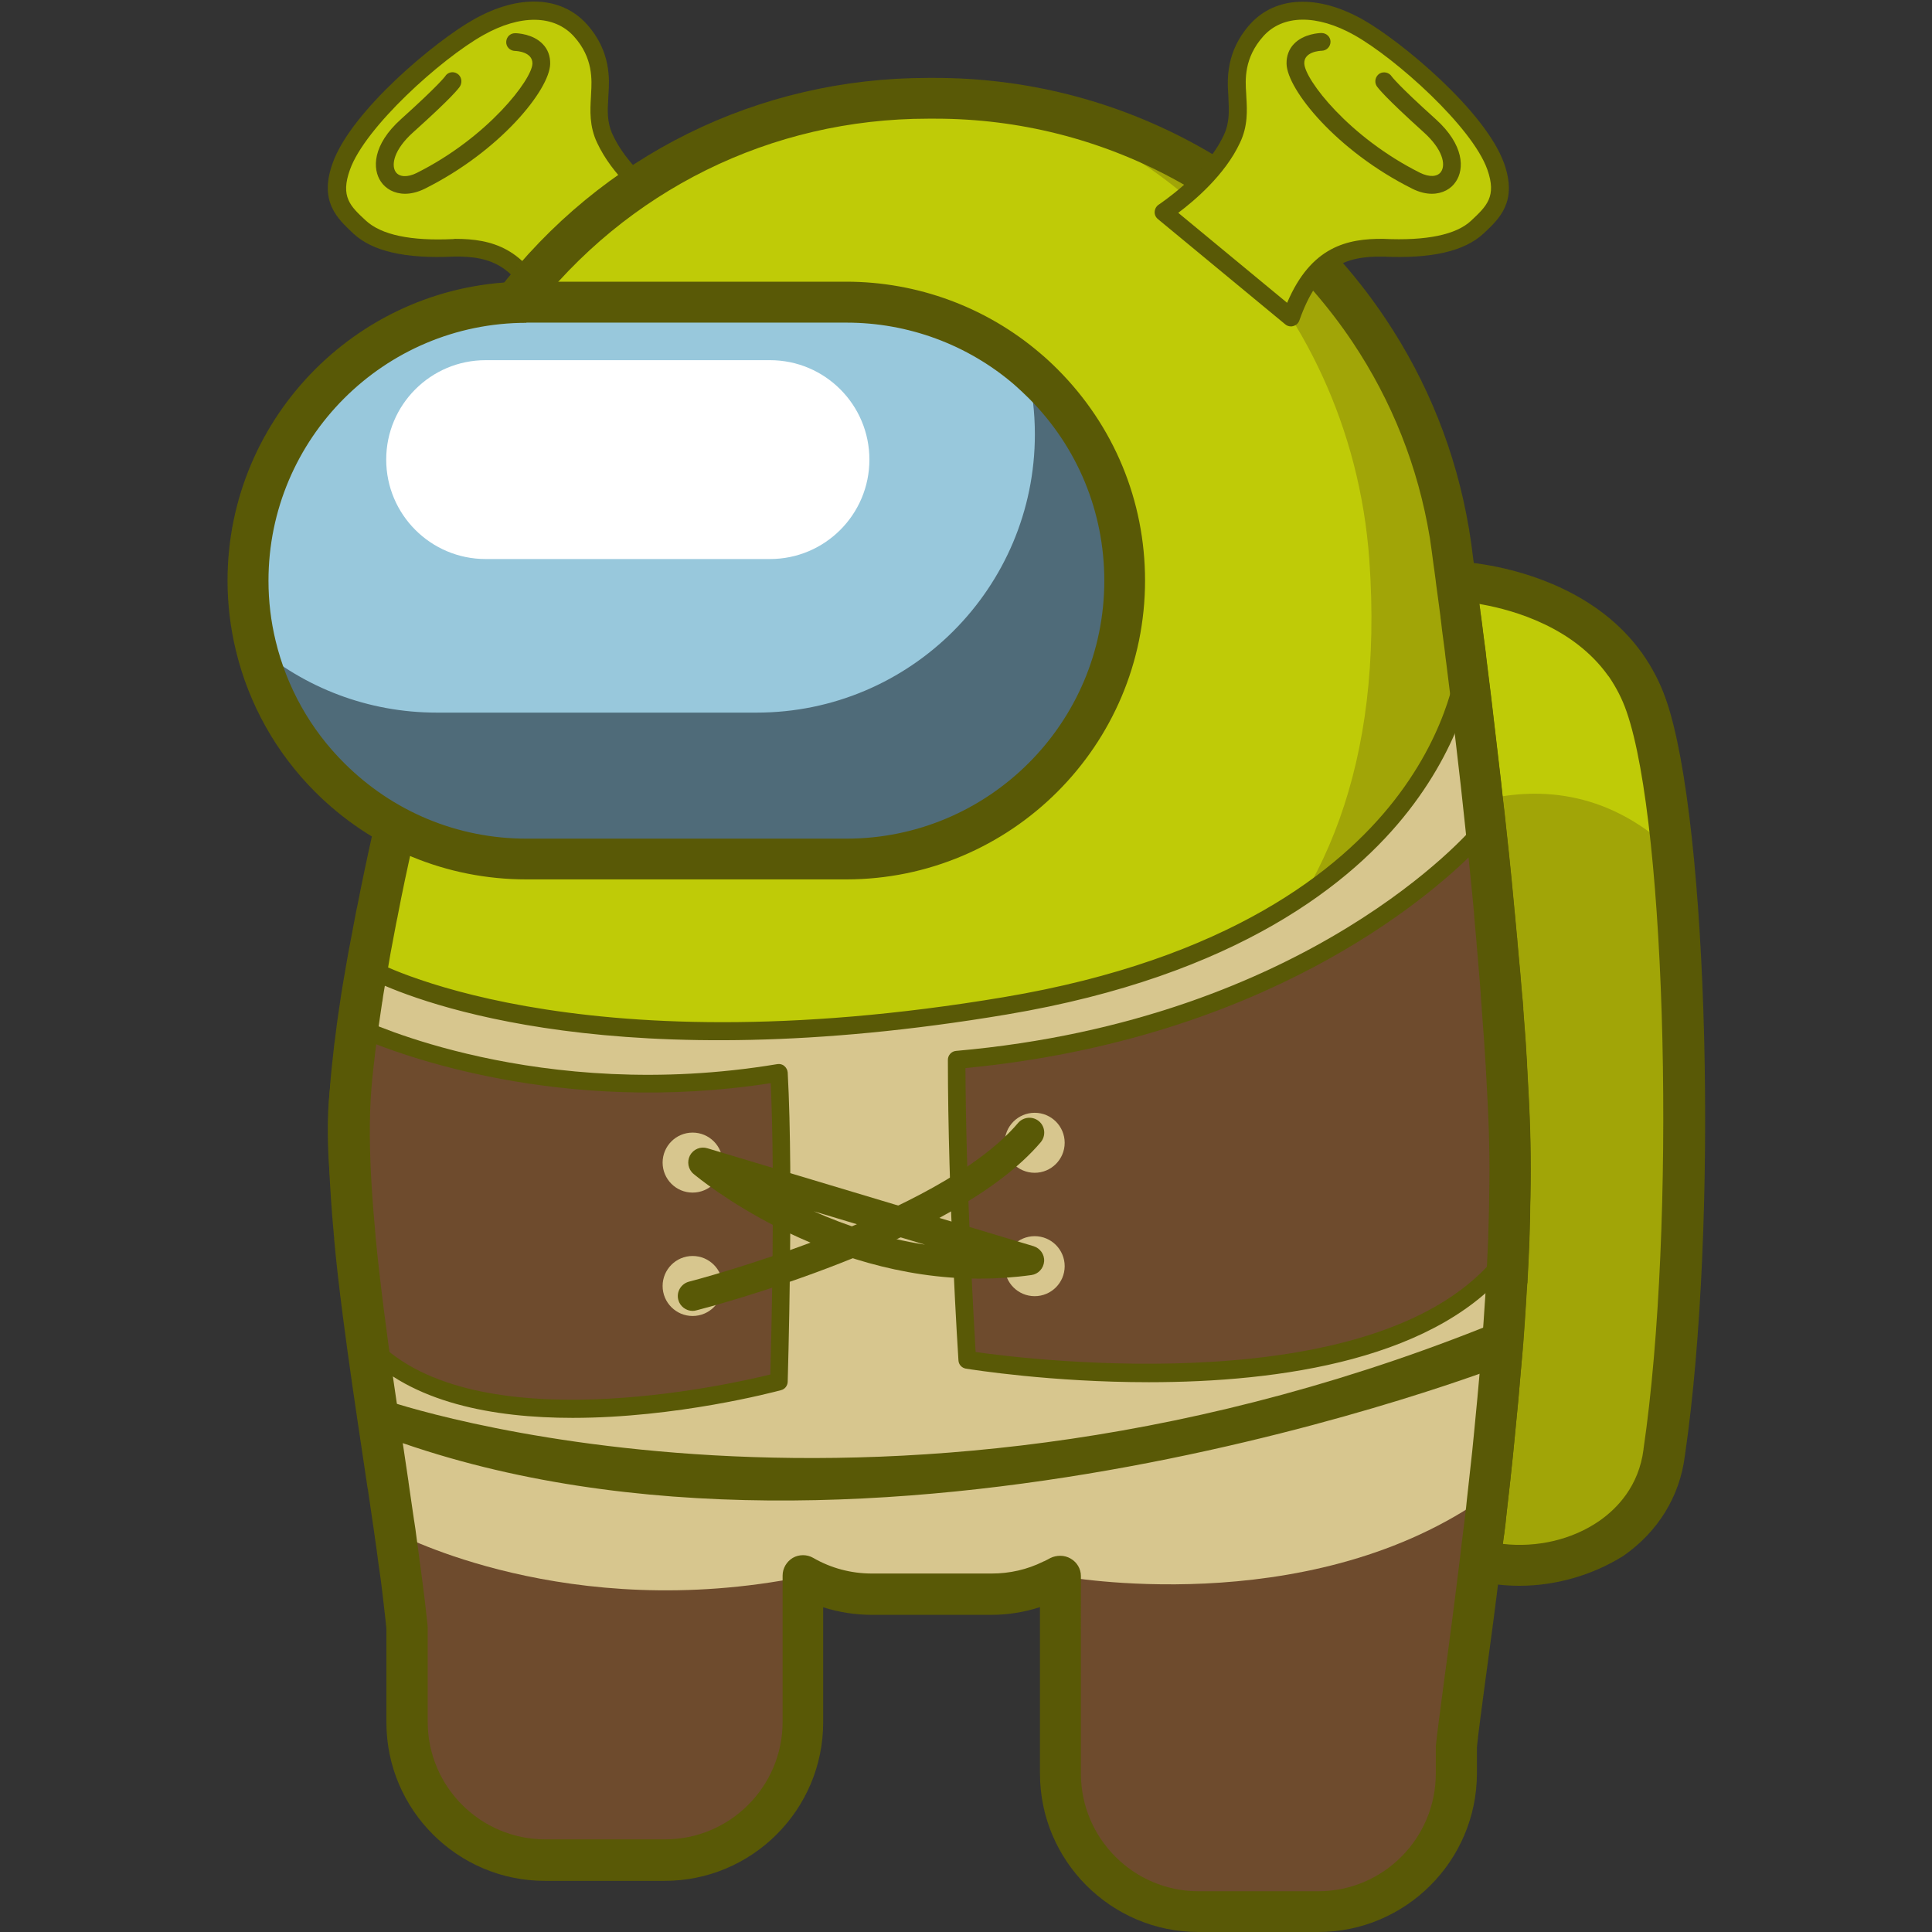 <?xml version="1.0" encoding="utf-8"?>
<!-- Generator: Adobe Illustrator 25.2.1, SVG Export Plug-In . SVG Version: 6.00 Build 0)  -->
<svg version="1.1" id="Слой_1" xmlns="http://www.w3.org/2000/svg" xmlns:xlink="http://www.w3.org/1999/xlink" x="0px" y="0px"
	 viewBox="0 0 1024 1024" style="enable-background:new 0 0 1024 1024;" xml:space="preserve">
<rect x="0" y="0" width="1024" height="1024" fill="#333333" stroke="none"/>
<style type="text/css">
	.st0{fill:#BFCB07;}
	.st1{fill:#595906;}
	.st2{fill:#A1A507;}
	.st3{fill:#D7C68E;}
	.st4{fill:#6E4B2D;}
	.st5{fill:#4F6B79;}
	.st6{fill:#98C8DC;}
	.st7{fill:#FFFFFF;}
</style>
<g>
	<g>
		<path class="st0" d="M363.8,116.6c0,0-51.4-27.4-46-64.6s-28-60.1-64.2-37.6s-91.4,73.7-70.5,98.4c40.2,47.4,88-22.5,111.6,73.1
			C316.4,155.4,363.8,116.6,363.8,116.6z"/>
		<g>
			<path class="st1" d="M289.4,173c-0.4,0-0.8-0.1-1.3-0.2c-1.5-0.4-2.7-1.5-3.2-3c-10.1-28.5-24-34.2-44.5-33.8
				c-25.6,1.2-43-2.8-53.1-12.2c-8.6-8.1-18.3-17-11-37.3c9.8-27.7,54.6-64.9,74.8-76.2c23.9-13.5,46.3-12.5,59.9,2.5
				c13,14.4,12,29.7,11.5,37.1l-0.1,2.1c-0.4,6.3-0.8,12.9,2.4,19.5c9.5,20.6,34.2,36.7,34.5,36.9c1.3,0.8,2.1,2.2,2.2,3.7
				c0.1,1.5-0.5,3-1.7,3.9L292.5,172C291.6,172.7,290.5,173,289.4,173z M241.4,126.6c18.9,0,37.6,4.6,50.1,33.9l57.7-47.7
				c-8.4-6.3-24.8-20.1-32.7-37.1c-4.2-8.8-3.7-17.3-3.3-24.1l0.1-2.1c0.4-7,1.2-18.8-9.1-30.2c-10.4-11.5-28.4-11.8-48.2-0.6
				c-22.2,12.5-62.5,48.7-70.5,71.2c-5.2,14.4,0.2,19.4,8.4,27c8.2,7.6,23.8,10.9,46.5,9.8C240.7,126.6,241,126.6,241.4,126.6z"/>
		</g>
		<g>
			<path class="st1" d="M214.7,102.7c-5.8,0-10.3-2.7-12.8-6.4c-4.6-6.7-4.6-19.5,10.7-33.2c20-18,23.2-22.5,23.3-22.6
				c1.3-2.2,4.2-2.9,6.4-1.5c2.2,1.3,2.9,4.3,1.6,6.6c-0.6,1.1-4.4,6.1-25,24.6c-10,9-11.7,17.1-9.2,20.9c1.9,2.8,6.3,3,11.1,0.6
				c37.8-18.9,61.2-49.6,61.4-58c0.1-6.2-8.3-6.7-9.3-6.7c-2.6-0.1-4.7-2.2-4.6-4.8c0.1-2.6,2.1-4.6,4.7-4.6c0,0,0.1,0,0.1,0
				c0.9,0,9.4,0.3,14.6,5.8c2.7,2.8,4,6.4,3.9,10.5c-0.3,13.6-26.4,46.2-66.6,66.2C221.3,101.9,217.8,102.7,214.7,102.7z"/>
		</g>
	</g>
	<g>
		<g>
			<path class="st0" d="M881.9,769.6c-5.7,45.3-54.5,67.9-97.3,57.7c0.3-2.8,0.7-5.6,1-8.5c0.3-2.3,0.6-4.7,0.9-7.1
				c0.1-0.5,0.1-1.1,0.2-1.6c0.3-2.3,0.6-4.7,0.8-7c0.2-2.1,0.5-4.2,0.7-6.3c1-8.6,1.9-17.4,2.9-26.3c0.3-3.4,0.7-6.8,1-10.2
				c1.2-11.8,2.3-23.7,3.3-35.7c0.2-2.2,0.4-4.5,0.6-6.7c0.2-2.2,0.3-4.3,0.5-6.5c0-0.1,0-0.1,0-0.2c0.5-6.8,1-13.5,1.4-20.3
				c0.2-2.2,0.3-4.4,0.4-6.7c0.1-1.6,0.2-3.1,0.3-4.7c0-0.1,0-0.2,0-0.3c0.4-7,0.7-14,1-20.9c0.1-1,0.1-1.9,0.1-2.9
				c0.1-3.5,0.2-7,0.3-10.4c0.1-3.7,0.2-7.4,0.2-11c0.2-9.5,0.2-18.8,0-27.8c-0.1-4.5-0.2-8.9-0.4-13.3c-0.2-4.9-0.4-9.8-0.7-14.8
				c0-0.7-0.1-1.4-0.1-2.1c-0.1-2.1-0.2-4.2-0.4-6.3c-0.1-1.6-0.2-3.2-0.3-4.8c0-0.7-0.1-1.4-0.1-2.1c-0.1-1-0.1-2-0.2-3
				c-0.3-4.9-0.6-9.8-1-14.7c-0.2-3.2-0.5-6.3-0.7-9.5c0-0.6-0.1-1.1-0.1-1.7c-0.1-1.2-0.2-2.5-0.3-3.7h0c-0.1-1.5-0.2-3.1-0.3-4.6
				c0-0.1,0-0.3,0-0.4c-0.2-2.9-0.5-5.9-0.7-8.8c0-0.4-0.1-0.8-0.1-1.2c-0.2-2.1-0.4-4.1-0.6-6.1c-0.3-3.4-0.6-6.9-0.9-10.4
				c0-0.1,0-0.2,0-0.4c-0.4-4.5-0.8-9-1.2-13.4c0-0.6-0.1-1.1-0.2-1.6c-0.1-0.8-0.2-1.6-0.2-2.3c-0.8-8.9-1.7-17.7-2.6-26.5
				c-0.2-1.9-0.4-3.8-0.6-5.6c-0.4-3.7-0.8-7.4-1.2-11.1c-0.2-1.9-0.4-3.7-0.6-5.5c-0.3-2.7-0.6-5.4-0.9-8.1
				c-0.7-6.7-1.5-13.3-2.2-19.7c-0.2-1.5-0.3-2.9-0.5-4.4c-0.3-2.7-0.6-5.3-0.9-8c-0.2-1.5-0.3-3-0.5-4.5c-0.6-4.5-1.1-9-1.6-13.4
				c-0.2-1.4-0.3-2.7-0.5-4c-0.9-7-1.7-13.7-2.5-20.1c-0.3-2.2-0.6-4.4-0.8-6.6c-0.7-5.3-1.3-10.2-1.9-14.9
				c-0.1-1.1-0.3-2.2-0.4-3.2c-0.1-1.1-0.3-2.1-0.4-3.2c-0.1-1-0.3-2-0.4-3.1c-0.5-4-1-7.8-1.5-11.2c0,0,6.4,0.2,16.1,2
				c19.8,3.6,53.3,13.8,73.4,42.1c0,0,0,0,0.1,0c4.5,6.3,8.3,13.5,11.2,21.7c4.4,12.5,8.1,30.9,11,53.3c1,7.6,1.9,15.6,2.8,24
				C895.4,543.5,894.6,682.6,881.9,769.6z"/>
			<path class="st2" d="M881.9,769.6c-5.7,45.3-54.5,67.9-97.3,57.7c0.3-2.8,0.7-5.6,1-8.5c0.3-2.3,0.6-4.7,0.9-7.1
				c0.1-0.5,0.1-1.1,0.2-1.6c0.3-2.3,0.6-4.7,0.8-7c0.2-2.1,0.5-4.2,0.7-6.3c1-8.6,1.9-17.4,2.9-26.3c0.3-3.4,0.7-6.8,1-10.2
				c1.2-11.8,2.3-23.7,3.3-35.7c0.2-2.2,0.4-4.5,0.6-6.7c0.2-2.2,0.3-4.3,0.5-6.5c0-0.1,0-0.1,0-0.2c0.5-6.8,1-13.5,1.4-20.3
				c0.2-2.2,0.3-4.4,0.4-6.7c0.1-1.6,0.2-3.1,0.3-4.7c0-0.1,0-0.2,0-0.3c0.4-7,0.7-14,1-20.9c0.1-1,0.1-1.9,0.1-2.9
				c0.1-3.5,0.2-7,0.3-10.4c0.1-3.7,0.2-7.4,0.2-11c0.2-9.5,0.2-18.8,0-27.8c-0.1-4.5-0.2-8.9-0.4-13.3c-0.2-4.9-0.4-9.8-0.7-14.8
				c0-0.7-0.1-1.4-0.1-2.1c-0.1-2.1-0.2-4.2-0.4-6.3c-0.1-1.6-0.2-3.2-0.3-4.8c0-0.7-0.1-1.4-0.1-2.1c-0.1-1-0.1-2-0.2-3
				c-0.3-4.9-0.6-9.8-1-14.7c-0.2-3.2-0.5-6.3-0.7-9.5c0-0.6-0.1-1.1-0.1-1.7c-0.1-1.2-0.2-2.5-0.3-3.7h0c-0.1-1.5-0.2-3.1-0.3-4.6
				c0-0.1,0-0.3,0-0.4c-0.2-2.9-0.5-5.9-0.7-8.8c0-0.4-0.1-0.8-0.1-1.2c-0.2-2.1-0.4-4.1-0.6-6.1c-0.3-3.4-0.6-6.9-0.9-10.4
				c0-0.1,0-0.2,0-0.4c-0.4-4.5-0.8-9-1.2-13.4c0-0.6-0.1-1.1-0.2-1.6c-0.1-0.8-0.2-1.6-0.2-2.3c-0.8-8.9-1.7-17.7-2.6-26.5
				c-0.2-1.9-0.4-3.8-0.6-5.6c-0.4-3.7-0.8-7.4-1.2-11.1c-0.2-1.9-0.4-3.7-0.6-5.5c-0.3-2.7-0.6-5.4-0.9-8.1
				c26.4-6.6,64.7-7,100.4,26.9C895.4,543.5,894.6,682.6,881.9,769.6z"/>
			<g>
				<path class="st1" d="M805.3,840.5c-7.8,0-15.6-0.9-23.3-2.7c-5.3-1.3-8.9-6.4-8.2-11.8l1.1-9.4c0.2-2.1,0.5-4.2,0.8-6.3l0.2-1.5
					c0.3-2.2,0.5-4.5,0.8-6.8c0.3-2.2,0.5-4.2,0.7-6.3c1-8.7,1.9-17.4,2.9-26.3l1-10.1c1.3-12.8,2.3-24.4,3.3-35.5l0.5-6.4
					c0,0,0-0.3,0-0.3c0.2-2,0.3-3.9,0.5-5.9l0-0.4c0-0.2,0-0.4,0.1-0.7c0.5-6.6,1-13.1,1.4-19.7c0.2-2.2,0.3-4.4,0.4-6.5l0.3-4.8
					c0-0.2,0-0.4,0-0.5c0.4-6.9,0.7-13.7,1-20.5c0.1-1.1,0.1-1.9,0.1-2.7c0.1-3.6,0.2-7,0.3-10.5c0.1-3.7,0.2-7.3,0.2-10.9
					c0.2-9.4,0.2-18.6,0-27.4c-0.1-4.4-0.2-8.7-0.4-13c-0.2-4.8-0.4-9.7-0.7-14.6l-0.7-13.1c0-0.7,0-1.2-0.1-1.7l-0.2-3.3
					c-0.3-4-0.5-8-0.8-12.1l-0.2-2.5c-0.2-3.1-0.5-6.2-0.7-9.4c0-0.7-0.1-1-0.1-1.4c0-0.1,0-0.2,0-0.3l-0.2-2.9
					c0-0.3-0.1-0.6-0.1-0.9c-0.1-1.5-0.2-2.9-0.3-4.4c0-0.1,0-0.2,0-0.3c0-0.1,0-0.1,0-0.2c-0.2-2.9-0.5-5.8-0.7-8.7l-0.6-7.3
					c-0.3-3.5-0.6-6.9-0.9-10.4c0-0.1,0-0.2,0-0.3c0,0,0-0.1,0-0.1c-0.4-4.5-0.8-8.9-1.2-13.4c0-0.1,0-0.3,0-0.4
					c0-0.3-0.1-0.7-0.1-1c0-0.1,0-0.3,0-0.4l-0.2-2.3c-0.8-8.7-1.7-17.5-2.6-26.2c-0.2-1.9-0.4-3.7-0.6-5.5
					c-0.4-3.9-0.8-7.6-1.2-11.2l-0.6-5.6c-0.6-5.6-1.2-11.2-1.8-16.7l-5.2-45c-0.9-7-1.7-13.7-2.5-20.1c-0.3-2.2-0.6-4.4-0.8-6.5
					l-0.9-6.9c-0.4-2.7-0.7-5.4-1-8c-0.1-1.2-0.3-2.2-0.4-3.1c0-0.1,0-0.2,0-0.3l-0.8-6.1c-0.5-3.9-1-7.7-1.5-11.1
					c-0.4-3.2,0.6-6.3,2.7-8.7c2.1-2.4,5.1-3.6,8.4-3.6c0.3,0,7.4,0.3,17.7,2.2c20.1,3.7,57.2,14.6,79.8,45.8
					c0.2,0.2,0.4,0.4,0.5,0.7c5.2,7.3,9.5,15.5,12.6,24.4c22.6,64.7,28,278.3,10,401c-2.7,21.5-14.3,40.2-32.5,52.9
					C844.4,834.7,825,840.5,805.3,840.5z M796.5,818.3c18.3,2.1,36.9-2.3,51.2-12.2c9.3-6.5,20.9-18.3,23.4-37.9c0-0.1,0-0.1,0-0.2
					c17.3-117.9,12.4-329.8-9-390.9c-2.3-6.7-5.5-12.8-9.3-18.4c-0.2-0.2-0.3-0.4-0.5-0.6c-18.2-25.5-49.5-34.6-66.6-37.7
					c-0.6-0.1-1.1-0.2-1.6-0.3l0.3,2c0.1,0.6,0.2,1.1,0.2,1.7c0.2,1.1,0.3,2.3,0.5,3.5c0.3,2.4,0.7,5.1,1,7.9l0.9,6.9
					c0.3,2.1,0.6,4.4,0.8,6.6c0.8,6.4,1.6,13.1,2.5,20.2l5.3,45.3c0.6,5.5,1.2,11.2,1.9,16.8l0.6,5.6c0.4,3.6,0.8,7.4,1.2,11.1
					c0.2,1.7,0.4,3.7,0.6,5.6c0.9,8.7,1.8,17.6,2.6,26.5l0.1,1c0,0.4,0.1,0.8,0.1,1.3c0.1,0.6,0.1,1.2,0.2,1.8
					c0.4,4.3,0.8,8.6,1.2,13c0.1,0.4,0.1,0.7,0.1,1.1c0.3,3.4,0.6,6.8,0.9,10.1l0.7,7.5c0.2,2.7,0.5,5.6,0.7,8.5
					c0,0.4,0.1,0.7,0.1,1c0.1,1.2,0.2,2.4,0.3,3.6c0,0.2,0.1,0.5,0.1,0.7l0.3,3.6c0.1,0.7,0.1,1.4,0.1,2.1c0.2,2.9,0.5,6.1,0.7,9.3
					l0.2,2.5c0.3,4.1,0.6,8.2,0.8,12.3l0.2,3c0.1,0.5,0.1,1.4,0.1,2.3l0.7,13.1c0.3,4.9,0.5,9.9,0.7,14.8c0.2,4.4,0.3,8.9,0.4,13.5
					c0.2,9.1,0.2,18.5,0,28.2c-0.1,3.7-0.2,7.4-0.2,11.1c-0.1,3.5-0.2,7-0.3,10.5c0,1.1-0.1,2.2-0.1,3.2c-0.3,6.7-0.6,13.7-1,20.8
					c0,0.2,0,0.4-0.1,0.6l-0.3,4.4c-0.1,2.3-0.3,4.5-0.4,6.8c-0.4,6.7-0.9,13.5-1.4,20.3h0c0,0.2,0,0.4-0.1,0.6
					c-0.1,2-0.3,4.1-0.5,6.2l-0.6,6.7c-0.9,11.2-2,23-3.3,35.9l-1,10.2c-0.9,9-1.9,17.8-2.9,26.5c-0.2,2-0.5,4.2-0.7,6.3
					c-0.2,2.3-0.5,4.7-0.8,7l-0.2,1.6C796.9,814.8,796.7,816.6,796.5,818.3z M784.9,527.2C784.9,527.2,784.9,527.2,784.9,527.2
					C784.9,527.2,784.9,527.2,784.9,527.2z M782.7,500.8C782.7,500.8,782.8,500.8,782.7,500.8C782.8,500.8,782.7,500.8,782.7,500.8z
					"/>
			</g>
			<path class="st0" d="M800.2,633.9c-0.1,3.6-0.2,7.3-0.3,11c-0.1,3.5-0.2,7-0.3,10.4c0,1-0.1,2-0.1,2.9c-0.3,7-0.6,13.9-1,21
				c0,0.1,0,0.2,0,0.3c-0.1,1.6-0.2,3.1-0.3,4.7c-0.1,2.2-0.3,4.4-0.4,6.7c-0.4,6.7-0.9,13.5-1.4,20.3c-0.2,2.2-0.3,4.4-0.5,6.6
				c-0.2,2.2-0.3,4.5-0.5,6.7c-1,12-2.1,23.9-3.3,35.7c-0.3,3.4-0.7,6.8-1,10.2c-0.9,8.9-1.9,17.7-2.9,26.3
				c-0.2,2.1-0.5,4.2-0.7,6.3c-0.3,2.4-0.5,4.7-0.8,7c-0.1,0.5-0.1,1.1-0.2,1.6c-0.3,2.4-0.6,4.7-0.9,7.1c-0.3,2.9-0.7,5.7-1,8.5
				c-1.4,11.7-2.9,22.7-4.2,32.9c-1.2,8.9-2.3,17.2-3.3,24.8c-2.5,18.6-4.4,32.8-5.2,40.8V940c0,40.4-32.7,73.2-73.1,73.2h-63.5
				c-40.4,0-73.2-32.7-73.2-73.2V835.3c-1.3,0.7-2.6,1.4-3.9,2c-0.1,0.1-0.2,0.1-0.2,0.1c-9.7,4.9-20.8,7.6-32.4,7.6h-63.5
				c-13.3,0-25.8-3.6-36.5-9.8v77.5c0,40.4-32.8,73.2-73.2,73.2h-63.5c-40.4,0-73.2-32.8-73.2-73.2v-50.2c-0.2-1.5-0.3-3-0.5-4.5
				c-0.6-5.7-1.3-11.6-2-17.6c-0.4-3.4-0.8-6.8-1.3-10.3c-0.5-4.4-1.2-8.8-1.8-13.3c-0.2-1.6-0.4-3.2-0.7-4.9
				c-0.2-1.7-0.5-3.3-0.7-5c-0.9-6.6-1.9-13.2-2.9-20c0,0,0,0,0,0c-4.4-29.6-9.2-60.8-13.1-91c-1.8-13.7-3.3-27.3-4.6-40.5
				c0-0.3,0-0.6-0.1-0.8c-0.1-0.5-0.1-1-0.1-1.2c0-0.2,0-0.3,0-0.4c-0.6-6.3-1.1-12.5-1.5-18.6c-1.1-15.3-1.5-29.8-1.2-43.1
				c0.1-5.5,0.4-10.8,0.8-15.9c0.3-3.4,0.6-6.9,1-10.4c0.4-3.5,0.8-7.1,1.2-10.7c0.1-0.4,0.1-0.8,0.2-1.1c0.3-2.9,0.8-5.9,1.2-8.9
				c0-0.3,0.1-0.6,0.1-0.9c0-0.2,0.1-0.4,0.1-0.6c0-0.4,0.1-0.8,0.2-1.1c0.3-1.6,0.4-3.2,0.7-4.9c0.2-1.1,0.3-2.2,0.5-3.3
				c0.2-1.2,0.4-2.4,0.6-3.6c0-0.3,0.1-0.7,0.2-1c0.3-1.8,0.5-3.6,0.8-5.5c0.3-2,0.7-3.9,1-5.9c0.2-1.4,0.4-2.8,0.7-4.2
				c0-0.3,0.1-0.5,0.1-0.7c0.3-1.4,0.5-2.7,0.7-4.1c0.3-1.8,0.6-3.6,0.9-5.3c0.1-0.7,0.3-1.4,0.4-2.1c0.5-2.7,1-5.3,1.5-8
				c0.6-3.1,1.1-6,1.7-9c0.1-0.3,0.1-0.6,0.2-0.9c0.7-3.3,1.3-6.5,2-9.7c2.2-10.7,4.3-20.9,6.4-30.4c1.3-5.8,2.5-11.2,3.7-16.3
				c1-4.2,1.9-8.2,2.8-11.9c0.3-1.2,0.6-2.4,0.8-3.6v-83.2c0-63.2,21.2-121.4,57-168C323.1,94.5,402.5,52.1,491.9,52.1h3.9
				c3,0,6,0.1,8.9,0.2c0.8,0,1.5,0.1,2.4,0.1c1.2,0,2.4,0.1,3.5,0.2c1,0,2,0.1,3,0.2c13.7,0.8,27.1,2.7,40.2,5.5
				c71.2,15.3,132.3,58,171.5,116.5c21.3,31.9,36.2,68.4,42.7,107.8l0,0c0,0,0.1,0.4,0.2,1.3c0.8,4.4,1.4,8.9,1.9,13.5
				c0.4,3.1,0.9,6.6,1.4,10.5c0.5,3.4,1,7.2,1.5,11.2c0.1,1,0.3,2,0.4,3.1c0.1,1.1,0.3,2.1,0.4,3.2c0.2,1.1,0.3,2.1,0.4,3.2
				c0.6,4.7,1.2,9.7,1.9,14.9c0.3,2.1,0.5,4.3,0.8,6.6c0.8,6.4,1.6,13.1,2.5,20.2c0.7,5.6,1.4,11.4,2.1,17.4c0.2,1.5,0.3,3,0.5,4.5
				c0.3,2.7,0.6,5.3,0.9,8c0.2,1.4,0.3,2.9,0.5,4.3c1,9,2,18.3,3.1,27.7c0.2,1.8,0.4,3.6,0.6,5.5c0.4,3.7,0.8,7.4,1.2,11.1
				c0.2,1.9,0.4,3.7,0.6,5.6c0.9,8.7,1.8,17.6,2.6,26.5c0.1,0.8,0.2,1.5,0.2,2.3c0,0.5,0.1,1.1,0.2,1.6c0.3,3.4,0.6,6.8,0.9,10.3
				c0.1,1,0.2,2.1,0.3,3.2c0,0.1,0,0.3,0,0.3c0.3,3.5,0.6,7,0.9,10.4c0.2,2,0.4,4.1,0.6,6.1v0.3c0,0.3,0.1,0.6,0.1,0.9
				c0.3,3,0.5,5.9,0.7,8.8c0,0.2,0,0.3,0,0.4c0.1,1.5,0.2,3.1,0.3,4.6c0.1,1.3,0.2,2.5,0.3,3.7c0.1,0.6,0.1,1.2,0.1,1.7
				c0.3,3.2,0.5,6.4,0.7,9.5c0.3,4.2,0.5,8.4,0.8,12.6c0.1,0.7,0.1,1.4,0.2,2.1c0.1,1,0.1,2,0.2,3c0,0.7,0.1,1.4,0.1,2.1
				c0.1,1.6,0.2,3.2,0.3,4.7c0,0.8,0.1,1.6,0.1,2.4c0.1,1.3,0.2,2.6,0.3,3.9c0,0.7,0.1,1.4,0.1,2.1c0.3,5,0.5,9.9,0.7,14.8
				c0.2,4.3,0.3,8.7,0.4,13.2C800.4,615,800.4,624.3,800.2,633.9z"/>
			<path class="st2" d="M800.2,633.9c-0.1,3.6-0.2,7.3-0.2,11c-0.1,3.5-0.2,7-0.3,10.4c0,1-0.1,1.9-0.1,2.9
				c-0.3,6.9-0.6,13.9-1,20.9c0,0.1,0,0.2,0,0.3c-0.1,1.6-0.2,3.1-0.3,4.7c-0.1,2.2-0.2,4.4-0.4,6.7c-0.4,6.7-0.9,13.5-1.4,20.3
				c-0.2,2.2-0.3,4.4-0.5,6.6c-0.2,2.3-0.4,4.5-0.6,6.7c-1,12-2.1,23.9-3.3,35.7c-0.3,3.4-0.7,6.8-1,10.2
				c-0.9,8.9-1.9,17.7-2.9,26.3c-0.2,2.1-0.5,4.2-0.7,6.3c-0.2,2.4-0.5,4.7-0.8,7c-0.1,0.5-0.1,1.1-0.2,1.6
				c-0.3,2.4-0.6,4.7-0.9,7.1c-0.3,2.9-0.7,5.7-1,8.5c-1.4,11.6-2.8,22.7-4.2,32.9c-1.2,8.9-2.3,17.2-3.3,24.8
				c-2.5,18.6-4.4,32.8-5.2,40.8V940c0,40.4-32.8,73.2-73.1,73.2h-63.5c-40.4,0-73.2-32.8-73.2-73.2V835.3c-1.3,0.7-2.6,1.4-3.9,2.1
				c-0.1,0.1-0.2,0.1-0.2,0.1c-9.8,4.9-20.8,7.6-32.4,7.6h-63.5c-13.3,0-25.8-3.6-36.5-9.8v77.5c0,40.4-32.8,73.2-73.2,73.2h-63.5
				c-40.4,0-73.2-32.8-73.2-73.2v-50.2c-0.2-1.5-0.3-3-0.5-4.5c-0.6-5.7-1.3-11.6-2-17.6c-0.4-3.4-0.9-6.8-1.3-10.3
				c-0.6-4.4-1.2-8.8-1.8-13.3c-0.2-1.6-0.5-3.2-0.7-4.9c-0.2-1.7-0.5-3.3-0.7-5c-0.9-6.6-1.9-13.2-2.9-20c0,0,0,0,0,0
				c-4.4-29.6-9.2-60.8-13-91c-1.8-13.7-3.3-27.3-4.6-40.5c0-0.3,0-0.6-0.1-0.9c-0.1-0.5-0.1-1-0.1-1.2c0-0.2,0-0.3,0-0.4
				c-0.6-6.3-1.1-12.5-1.5-18.6c-1.1-15.3-1.5-29.8-1.2-43.1c0.1-5.5,0.4-10.8,0.8-15.9c0.3-3.4,0.6-6.9,1-10.4
				c0.4-3.5,0.8-7.1,1.2-10.7c0.1-0.4,0.1-0.7,0.2-1.1c0.4-2.9,0.8-5.9,1.2-8.9c0-0.3,0.1-0.6,0.1-0.9c0-0.2,0.1-0.4,0.1-0.6
				c0-0.4,0.1-0.8,0.2-1.1c0.2-1.6,0.5-3.2,0.7-4.9c0.2-1.1,0.3-2.2,0.5-3.3c0,0,58.8,77,234.4,69.9
				c175.5-7.1,315.1-92.2,300.1-306.3C715.7,154,603,58.9,513.6,52.7c13.7,0.9,27.1,2.7,40.2,5.5c71.2,15.2,132.3,58,171.5,116.5
				c21.4,31.9,36.2,68.4,42.7,107.8l0,0c0,0,0.1,0.4,0.2,1.3c0.7,4.4,1.4,8.9,1.9,13.5c0.4,3.1,0.9,6.6,1.4,10.5
				c0.5,3.4,1,7.2,1.5,11.2c0.1,1,0.3,2,0.4,3.1c0.1,1.1,0.3,2.1,0.4,3.2c0.2,1.1,0.3,2.1,0.4,3.2c0.6,4.7,1.2,9.7,1.9,14.9
				c0.3,2.1,0.6,4.3,0.8,6.6c0.8,6.4,1.6,13.1,2.5,20.1c0.7,5.6,1.4,11.4,2.1,17.4c0.2,1.5,0.3,3,0.5,4.5c0.3,2.7,0.6,5.3,0.9,8
				c0.2,1.5,0.3,2.9,0.5,4.4c1,9,2,18.3,3.1,27.7c0.2,1.8,0.4,3.6,0.6,5.5c0.4,3.7,0.8,7.4,1.2,11.1c0.2,1.9,0.4,3.7,0.6,5.6
				c0.9,8.7,1.8,17.6,2.6,26.5c0.1,0.8,0.2,1.5,0.2,2.3c0,0.5,0.1,1.1,0.2,1.6c0.3,3.4,0.6,6.8,0.9,10.2c0.1,1.1,0.2,2.1,0.3,3.2
				c0,0.1,0,0.2,0,0.4c0.3,3.5,0.6,6.9,0.9,10.4c0.2,2,0.4,4.1,0.6,6.1v0.3c0,0.3,0.1,0.6,0.1,0.9c0.2,2.9,0.5,5.9,0.7,8.8
				c0,0.2,0,0.3,0,0.4c0.1,1.5,0.2,3.1,0.4,4.6c0.1,1.3,0.2,2.5,0.3,3.7c0.1,0.6,0.1,1.1,0.1,1.7c0.2,3.2,0.5,6.3,0.7,9.5
				c0.3,4.2,0.6,8.4,0.8,12.6c0.1,0.7,0.1,1.4,0.2,2.1c0.1,1,0.1,2,0.2,3c0,0.7,0.1,1.4,0.1,2.1c0.1,1.6,0.2,3.2,0.3,4.8
				c0,0.8,0.1,1.6,0.1,2.4c0.1,1.3,0.2,2.6,0.2,4c0,0.7,0.1,1.4,0.1,2.1c0.3,5,0.5,9.9,0.7,14.8c0.2,4.3,0.3,8.7,0.4,13.3
				C800.4,615,800.4,624.3,800.2,633.9z"/>
			<path class="st3" d="M800.2,633.9c-0.1,3.6-0.2,7.3-0.3,11c-0.1,3.5-0.2,7-0.3,10.4c0,1-0.1,2-0.1,2.9c-0.3,7-0.6,13.9-1,21
				c0,0.1,0,0.2,0,0.3c-0.1,1.6-0.2,3.1-0.3,4.7c-0.1,2.2-0.3,4.4-0.4,6.7c-0.4,6.7-0.9,13.5-1.4,20.3c-0.2,2.2-0.3,4.4-0.5,6.6
				c-0.2,2.2-0.3,4.5-0.5,6.7c-1,12-2.1,23.9-3.3,35.7c-0.3,3.4-0.7,6.8-1,10.2c-0.9,8.9-1.9,17.7-2.9,26.3
				c-0.2,2.1-0.5,4.2-0.7,6.3c0,0.3-0.1,0.6-0.1,0.9c-0.2,2.1-0.4,4.1-0.7,6.1c-0.1,0.5-0.1,1.1-0.2,1.6c-0.3,2.4-0.6,4.7-0.9,7.1
				c-0.3,2.9-0.7,5.7-1,8.5c-1.4,11.7-2.9,22.7-4.2,32.9c-1.2,8.9-2.3,17.2-3.3,24.8c-2.5,18.6-4.4,32.8-5.2,40.8V940
				c0,40.4-32.7,73.2-73.1,73.2h-63.5c-40.4,0-73.2-32.7-73.2-73.2V835.3c0,0,0,0-0.1,0c-1.3,0.7-2.6,1.4-3.8,2
				c-0.1,0.1-0.2,0.1-0.2,0.1c-9.7,4.9-20.8,7.6-32.4,7.6h-63.5c-11.1,0-21.7-2.5-31.1-7c-1.7-0.8-3.3-1.6-4.9-2.5
				c-0.2-0.1-0.4-0.2-0.6-0.3v77.5c0,40.4-32.8,73.2-73.2,73.2h-63.5c-40.4,0-73.2-32.8-73.2-73.2v-50.2c-0.2-1.5-0.3-3-0.5-4.5
				c-0.6-5.7-1.3-11.6-2-17.6c-0.4-3.4-0.8-6.8-1.3-10.3c-0.5-4.4-1.2-8.8-1.8-13.3c-0.2-1.6-0.4-3.2-0.7-4.8v0
				c-0.2-1.7-0.5-3.3-0.7-5c-0.9-6.6-1.9-13.2-2.9-20c0,0,0,0,0,0c-4.4-29.6-9.2-60.8-13.1-91c-1.8-13.7-3.3-27.3-4.6-40.5
				c0-0.3,0-0.6-0.1-0.8c-0.1-0.5-0.1-1-0.1-1.2c0-0.2,0-0.3,0-0.4c-0.6-6.3-1.1-12.5-1.5-18.6c-1.1-15.3-1.5-29.8-1.2-43.1
				c0.1-5.5,0.4-10.8,0.8-15.9c0.3-3.4,0.6-6.9,1-10.4c0.4-3.5,0.8-7.1,1.2-10.7c0.1-0.4,0.1-0.8,0.2-1.1c0.3-2.9,0.8-5.9,1.2-8.9
				c0-0.3,0.1-0.6,0.1-0.9c0-0.2,0.1-0.4,0.1-0.6c0-0.4,0.1-0.8,0.2-1.1c0.3-1.6,0.4-3.2,0.7-4.9c0.2-1.1,0.3-2.2,0.5-3.3
				c0.2-1.2,0.4-2.4,0.6-3.6c0-0.3,0.1-0.7,0.2-1c0.3-1.8,0.5-3.6,0.8-5.5c0.3-2,0.7-3.9,1-5.9c0.2-1.4,0.4-2.8,0.7-4.2
				c0-0.3,0.1-0.5,0.1-0.7c0,0,103.7,59.7,338.2,20.3c234.5-39.4,244.3-183,244.3-183c0.8,6.4,1.6,13.1,2.5,20.2
				c0.7,5.6,1.4,11.4,2.1,17.4c0.2,1.5,0.3,3,0.5,4.5c0.3,2.7,0.6,5.3,0.9,8c0.2,1.4,0.3,2.9,0.5,4.3c1,9,2,18.3,3.1,27.7
				c0.2,1.8,0.4,3.6,0.6,5.5c0.4,3.7,0.8,7.4,1.2,11.1c0.2,1.9,0.4,3.7,0.6,5.6c0.9,8.7,1.8,17.6,2.6,26.5c0.1,0.8,0.2,1.5,0.2,2.3
				c0,0.5,0.1,1.1,0.2,1.6c0.3,3.4,0.6,6.8,0.9,10.3c0.1,1,0.2,2.1,0.3,3.2c0,0.1,0,0.3,0,0.3c0.3,3.5,0.6,7,0.9,10.4
				c0.2,2,0.4,4.1,0.6,6.1v0.3c0,0.3,0.1,0.6,0.1,0.9c0.3,3,0.5,5.9,0.7,8.8c0,0.2,0,0.3,0,0.4c0.1,1.5,0.2,3.1,0.3,4.6
				c0.1,1.3,0.2,2.5,0.3,3.7c0.1,0.6,0.1,1.2,0.1,1.7c0.3,3.2,0.5,6.4,0.7,9.5c0.3,4.2,0.5,8.4,0.8,12.6c0.1,0.7,0.1,1.4,0.2,2.1
				c0.1,1,0.1,2,0.2,3c0,0.7,0.1,1.4,0.1,2.1c0.1,1.6,0.2,3.2,0.3,4.7c0,0.8,0.1,1.6,0.1,2.4c0.1,1.3,0.2,2.6,0.3,3.9
				c0,0.7,0.1,1.4,0.1,2.1c0.3,5,0.5,9.9,0.7,14.8c0.2,4.3,0.3,8.7,0.4,13.2C800.4,615,800.4,624.3,800.2,633.9z"/>
			<path class="st4" d="M425.5,835.7v77.1c0,40.4-32.8,73.2-73.2,73.2h-63.5c-40.4,0-73.2-32.8-73.2-73.2v-50.2
				c-0.2-1.5-0.3-3-0.5-4.5c-0.6-5.7-1.3-11.6-2-17.6c-0.4-3.4-0.8-6.8-1.3-10.3c-0.5-4.4-1.2-8.8-1.8-13.3
				c-0.2-1.6-0.4-3.2-0.7-4.8C211.6,813.2,300.9,860.6,425.5,835.7z"/>
			<path class="st4" d="M189.6,544.4c0,0,93.7,46,223.2,24.3c3.2,58.6,0,163.6,0,163.6S254.4,775.1,195.5,713
				C181.6,657.3,168.7,578.1,189.6,544.4z"/>
			<path class="st4" d="M787.3,803.9c-0.2,2.1-0.4,4.1-0.7,6.1c-0.1,0.5-0.1,1.1-0.2,1.6c-0.3,2.4-0.6,4.7-0.9,7.1
				c-0.3,2.9-0.7,5.7-1,8.5c-1.4,11.7-2.9,22.7-4.2,32.9c-1.2,8.9-2.3,17.2-3.3,24.8c-2.5,18.6-4.4,32.8-5.2,40.8V940
				c0,40.4-32.7,73.2-73.1,73.2h-63.5c-40.4,0-73.2-32.7-73.2-73.2V835.3c1.7,0.3,128.8,23.7,222.5-40
				C785.5,798.2,786.4,801,787.3,803.9z"/>
			<path class="st4" d="M784.5,441.3c0,0-85.6,103.6-277.5,120.5c0,72.3,5.6,159,5.6,159s218.9,35.7,286.5-55.1
				C804.7,607,784.5,441.3,784.5,441.3z"/>
			<g>
				<path class="st1" d="M303.5,751.5c-41.8,0-85.5-7.9-111.5-35.3c-0.6-0.6-1-1.3-1.2-2.1c-12-48.1-28.7-134.4-5.3-172.2
					c1.3-2.1,3.9-2.8,6.1-1.8c0.9,0.5,93.9,45,220.4,23.9c1.3-0.2,2.7,0.1,3.7,1c1,0.8,1.7,2.1,1.8,3.4c3.2,58.2,0,162.9,0,164
					c-0.1,2.1-1.5,3.9-3.5,4.4C410.3,737.8,358.6,751.5,303.5,751.5z M199.8,710.6c52.3,53.3,185.5,23.6,208.5,17.9
					c0.5-18.2,2.6-102.1,0.2-154.4c-111.9,17.3-197.5-15.5-216.8-23.7C172.7,588.3,190.6,673.6,199.8,710.6z"/>
			</g>
			<g>
				<path class="st1" d="M608.9,732.6c-51.6,0-93.1-6.6-97-7.2c-2.2-0.4-3.8-2.2-3.9-4.4c-0.1-0.9-5.6-87.7-5.6-159.3
					c0-2.4,1.9-4.5,4.3-4.7c187.5-16.5,273.4-117.7,274.3-118.8c1.2-1.4,3.2-2,5-1.5c1.8,0.5,3.1,2.1,3.4,4
					c0.8,6.8,20.2,166.9,14.6,225.4c-0.1,0.9-0.4,1.7-0.9,2.4C763.8,721,677.5,732.6,608.9,732.6z M517.1,716.6
					c28.8,4.1,216.2,27.1,277.4-52.7c4.3-50.1-9.4-175.6-13.5-212c-24.3,24.3-110.9,99-269.3,114.2
					C512,627.9,516.1,699.5,517.1,716.6z"/>
			</g>
			<g>
				<path class="st1" d="M698.8,1017.9h-63.5c-42.9,0-77.9-34.9-77.9-77.9V843c-9.9,4.5-20.9,6.8-31.8,6.8h-63.5
					c-11,0-21.8-2.3-31.8-6.8v69.8c0,43-34.9,77.9-77.9,77.9h-63.5c-42.9,0-77.9-34.9-77.9-77.9v-49.9l-0.4-4.3
					c-0.5-5.4-1.2-11.3-2-17.5c-0.4-3.2-0.8-6.3-1.2-9.4l-0.1-0.9c-0.5-4-1-7.9-1.6-12l-0.8-6.2c-0.2-1.3-0.4-2.6-0.6-3.9l-0.2-1
					c-0.6-4.4-1.3-8.8-1.9-13.2l-0.9-6.3c0-0.2-0.1-0.3-0.1-0.5l-2.2-14.5c-3.8-25.2-7.7-51.2-10.9-76.6c-2-15.3-3.5-28.6-4.6-40.6
					c0-0.1,0-0.3,0-0.4l-0.1-1.2c0-0.1,0-0.3,0-0.5c0-0.2,0-0.3,0-0.5c-0.5-5.7-1-11.7-1.5-18.6c-1.1-15.8-1.5-30.5-1.2-43.5
					c0.1-5.4,0.4-10.9,0.8-16.1c0.2-3,0.5-6.1,0.9-9.2l0.1-1.3c0.4-3.6,0.8-7.2,1.2-10.8l0.1-0.5c0-0.3,0.1-0.6,0.1-0.8
					c0.3-2.4,0.6-5.1,1-7.8l0.1-0.9c0-0.3,0.1-0.7,0.2-1.1l0.1-0.4c0-0.4,0.1-0.8,0.2-1.2c0.1-0.9,0.2-1.6,0.3-2.4
					c0.1-0.8,0.2-1.7,0.4-2.5l1.1-6.8c0-0.4,0.1-0.9,0.2-1.3c0.2-1.7,0.5-3.5,0.8-5.4l1-5.9c0.2-1.4,0.4-2.8,0.7-4.2
					c0-0.2,0.1-0.7,0.2-1.2c0.4-1.4,1.4-2.5,2.8-3.1c1.3-0.5,2.9-0.4,4.1,0.3c1,0.6,105.4,58.4,335,19.8
					c119.2-20,178.2-67.6,206.7-104c30.8-39.3,33.6-74.3,33.7-74.7c0.2-2.4,2.2-4.3,4.6-4.4c0,0,0.1,0,0.1,0c2.4,0,4.4,1.8,4.7,4.1
					c0.5,3.9,1,7.9,1.5,12.1l1,8.1c0.7,5.7,1.4,11.4,2.1,17.4c0.2,1.5,0.3,3,0.5,4.4l0.9,8.1c0.2,1.4,0.3,2.9,0.5,4.4l0.4,3.8
					c0.9,7.8,1.8,15.8,2.7,23.9c0.2,1.3,0.3,2.6,0.4,3.9l0.2,1.6c0.4,3.6,0.8,7.4,1.2,11.1c0.1,1.2,0.3,2.6,0.4,3.9l0.2,1.8
					c0.9,8.7,1.8,17.6,2.6,26.5l0.2,2.4c0,0.5,0.1,1,0.1,1.5c0.3,3.3,0.6,6.4,0.8,9.5l0.2,2.2c0.1,0.5,0.1,1.1,0.2,1.7
					c0,0.3,0.1,0.5,0.1,0.7l0.1,0.8c0.3,3.2,0.6,6.4,0.8,9.5l0.6,6.1c0,0.1,0,0.3,0,0.4l0.1,0.7c0.3,3.1,0.5,6,0.7,8.9
					c0,0.3,0.1,0.6,0.1,0.8l0.6,8.2c0.1,0.5,0.1,1.2,0.1,1.8l0.1,1.2c0.2,2.8,0.4,5.5,0.6,8.2l0.8,12.6c0,0.3,0.1,0.7,0.1,1.2
					l1.1,19.3c0.2,4.3,0.4,8.6,0.6,12.8l0.1,2c0.2,4.4,0.3,8.8,0.4,13.4c0.2,9,0.2,18.4,0,27.9c0,0,0,0,0,0
					c-0.1,3.7-0.2,7.4-0.3,11.1c-0.1,3.5-0.2,7-0.3,10.5c0,1-0.1,2-0.1,3c-0.2,6.8-0.6,13.8-1,20.9c0,0.2,0,0.3-0.1,0.5l-0.3,4.5
					c-0.1,2.2-0.2,4.5-0.4,6.7c-0.4,6.5-0.9,13.1-1.4,19.7l0,0.6c-0.2,2.2-0.4,4.5-0.5,6.7c-0.2,2.2-0.3,4.5-0.5,6.7
					c-1,11.5-2.1,23.5-3.3,35.8l-1,10.2c-0.9,8.9-1.9,17.7-2.9,26.4c-0.2,2.1-0.5,4.2-0.7,6.3c-0.2,2.3-0.5,4.7-0.8,7l-0.2,1.6
					c-0.3,2.5-0.6,4.8-0.9,7.1l-0.4,3.8c-0.2,1.6-0.4,3.2-0.6,4.7c-1.1,9.3-2.3,18.2-3.4,26.6l-0.8,6.3c-1.2,8.9-2.3,17.3-3.3,24.8
					l-1,7.9c-1.9,14.4-3.4,25.7-4.1,32.5v14C776.6,983,741.7,1017.9,698.8,1017.9z M562.1,830.6c0.8,0,1.7,0.2,2.4,0.7
					c1.4,0.9,2.3,2.4,2.3,4V940c0,37.7,30.7,68.4,68.4,68.4h63.5c37.7,0,68.4-30.7,68.4-68.4v-14.3c0-0.2,0-0.3,0-0.5
					c0.7-6.9,2.3-18.4,4.2-33l1-7.9c1-7.5,2.1-15.9,3.3-24.8l0.8-6.3c1.1-8.4,2.2-17.3,3.4-26.5c0.2-1.6,0.4-3.1,0.6-4.7l0.5-3.8
					c0.3-2.4,0.6-4.7,0.9-7.1l0.2-1.5c0.3-2.3,0.5-4.6,0.8-7c0.3-2.1,0.5-4.2,0.7-6.3c1-8.6,2-17.4,2.9-26.3l1-10.2
					c1.2-12.2,2.3-24.2,3.3-35.6c0.2-2.2,0.4-4.5,0.5-6.7c0.2-2.3,0.4-4.4,0.5-6.6l0-0.6c0.5-6.5,1-13.1,1.4-19.6
					c0.2-2.3,0.3-4.5,0.4-6.6l0.3-4.7c0-0.1,0-0.2,0-0.4c0.4-7,0.7-13.9,1-20.8c0.1-1,0.1-2,0.1-2.9c0.1-3.5,0.3-7,0.3-10.4
					c0.1-3.7,0.2-7.4,0.2-11c0.2-9.4,0.2-18.7,0-27.6c-0.1-4.5-0.2-8.9-0.4-13.2l-0.1-2c-0.2-4.2-0.4-8.4-0.6-12.7l-2-32.9
					c-0.2-2.7-0.4-5.4-0.6-8.1l-0.1-1.3c0-0.6-0.1-1.1-0.1-1.6l-0.6-8.5c0-0.1,0-0.2,0-0.2c0-0.1,0-0.2,0-0.2
					c-0.2-2.9-0.5-5.8-0.7-8.7l-0.1-0.9c0-0.2,0-0.3,0-0.5v-0.1l-0.5-5.9c-0.2-3.2-0.5-6.3-0.8-9.5l-0.1-0.9c0-0.1,0-0.1,0-0.2
					c0-0.1,0-0.1,0-0.2l-0.4-4.1c-0.3-3.1-0.6-6.3-0.8-9.4c-0.1-0.5-0.1-1.1-0.2-1.8l-0.2-2.2c-0.8-8.8-1.7-17.6-2.6-26.4l-0.2-1.8
					c-0.1-1.3-0.2-2.5-0.4-3.7c-0.4-3.8-0.8-7.5-1.2-11.2l-0.2-1.7c-0.1-1.3-0.2-2.5-0.4-3.8c-0.9-8.1-1.8-16.1-2.7-23.9l-0.4-3.8
					c-0.2-1.4-0.3-2.8-0.5-4.2l-1-8.1c-0.2-1.5-0.3-3-0.5-4.5c-0.5-3.8-0.9-7.5-1.3-11.2c-4.9,14.2-13.6,32.9-29.1,52.8
					c-29.5,37.9-90.4,87.4-213,108c-205.3,34.5-310.1-5.9-335.4-17.8l-0.8,4.5c-0.3,1.8-0.6,3.5-0.8,5.3c-0.1,0.4-0.1,0.6-0.1,0.8
					c0,0.1,0,0.2,0,0.3l-1.1,6.8c-0.1,0.9-0.2,1.6-0.3,2.4c-0.1,0.8-0.2,1.7-0.4,2.5c-0.1,0.4-0.1,0.6-0.1,0.8c0,0.1,0,0.3,0,0.4
					l-0.1,0.5c0,0.1,0,0.3-0.1,0.4l-0.2,1.4c-0.4,2.7-0.7,5.4-1,8l-0.2,1.3c-0.4,3.4-0.8,7-1.2,10.5l-0.1,1.2
					c-0.3,3.1-0.6,6.1-0.8,9.1c-0.4,5.1-0.7,10.3-0.8,15.5c-0.3,12.8,0.1,27.1,1.2,42.7c0.5,6.8,0.9,12.8,1.5,18.4
					c0,0.1,0,0.1,0,0.2c0,0.1,0,0.2,0,0.4l0.1,1c0,0.3,0.1,0.7,0.1,1.1c1.1,11.9,2.6,25,4.5,40.1c3.2,25.3,7.1,51.3,10.9,76.4
					l2.1,14c0,0.2,0.1,0.3,0.1,0.5l1,6.7c0.7,4.5,1.3,8.9,1.9,13.3l0.1,1c0.2,1.4,0.4,2.7,0.6,4l0.8,6.2c0.6,4.1,1.1,8.1,1.6,12.1
					l0.1,0.8c0.4,3.2,0.9,6.4,1.2,9.6c0.8,6.2,1.5,12.1,2.1,17.6l0.5,4.5c0,0.2,0,0.3,0,0.5v50.2c0,37.8,30.7,68.5,68.4,68.5h63.5
					c37.7,0,68.4-30.7,68.4-68.5v-77.5c0-1.7,0.9-3.2,2.4-4.1c1.5-0.8,3.3-0.8,4.7,0c10.4,6,22.2,9.1,34.2,9.1h63.5
					c10.5,0,20.9-2.4,30.2-7.1c0.1-0.1,0.2-0.1,0.4-0.2c0.8-0.4,1.6-0.8,2.4-1.3l1.4-0.7C560.6,830.8,561.3,830.6,562.1,830.6z
					 M800.2,633.9L800.2,633.9L800.2,633.9z M790.9,526.1C790.9,526.1,790.9,526.1,790.9,526.1C790.9,526.1,790.9,526.1,790.9,526.1
					z"/>
			</g>
			<g>
				<path class="st1" d="M698.7,1024h-63.5c-46.3,0-84-37.7-84-84v-88.2c-8.3,2.7-17,4.1-25.7,4.1h-63.5c-8.8,0-17.4-1.4-25.7-4v61
					c0,46.3-37.7,84-84,84h-63.5c-46.3,0-84-37.7-84-84v-49.6l-0.4-4c-0.6-5.6-1.3-11.4-2-17.3c-0.4-3.3-0.8-6.5-1.3-9.7l-0.1-0.5
					c-0.5-4-1.1-8-1.6-12l-0.9-6.2c-0.2-1.2-0.3-2.4-0.5-3.7l-0.2-1.2c-0.8-5.4-1.6-10.9-2.4-16.4l-0.4-2.8
					c-0.1-0.3-0.1-0.6-0.2-0.9l-2.4-16.1c-3.7-24.6-7.5-50.1-10.7-75c-2-15.3-3.5-28.7-4.6-40.8c0-0.2,0-0.5,0-0.7l-0.1-0.9
					c0-0.3-0.1-0.5-0.1-0.8c0-0.1,0-0.2,0-0.4c-0.6-6.3-1.1-12.6-1.5-18.6c-1.6-24-1.8-43.8-0.4-60.6c0.3-3.5,0.6-7,1-10.6
					c0.4-3.6,0.8-7.2,1.2-10.9c0-0.2,0-0.3,0.1-0.5c0-0.3,0.1-0.6,0.1-0.8c0.4-3,0.7-5.8,1.1-8.7c0.1-0.5,0.1-1,0.2-1.4l0,0
					c0.1-0.5,0.1-1.1,0.2-1.6l1.7-11.5c0.1-0.5,0.1-0.9,0.2-1.4c0.3-1.9,0.6-3.7,0.9-5.5l1.7-9.9c0.1-0.4,0.1-0.8,0.2-1.2l0.7-3.9
					c0.3-1.8,0.6-3.6,1-5.4l3-15.9c0.2-0.9,0.4-2,0.6-3.1c0.1-0.5,0.2-0.9,0.3-1.3c2.4-12.2,5-24.9,8.4-40
					c1.3-5.8,2.5-11.3,3.7-16.4l3.4-14.3v-81.9c0-63.8,20.5-124.1,59.2-174.5C318.9,82.2,401.9,41.3,491.8,41.3h3.9
					c95.9,0,185.1,47.6,238.5,127.4c22.6,33.7,37.5,71.1,44.3,111.1c0.1,0.4,0.2,0.7,0.2,1.1l0.2,1.3c0.7,4.2,1.3,8.8,1.9,13.7
					c0.3,2.2,0.7,4.9,1.1,7.9l0.3,2.5c0.5,3.4,1,7.2,1.5,11.2l0.6,4.5c0.1,0.6,0.2,1.1,0.2,1.7c0.2,1.1,0.3,2.3,0.5,3.5
					c0.3,2.4,0.7,5.1,1,7.9l0.9,6.9c0.3,2.2,0.6,4.4,0.8,6.7c0.8,6.4,1.6,13.1,2.5,20.1l5.3,45.3c0.6,5.5,1.2,11.2,1.9,16.8l0.6,5.6
					c0.4,3.6,0.8,7.4,1.2,11.1c0.2,1.7,0.4,3.7,0.6,5.6c0.9,8.7,1.8,17.6,2.6,26.5l0.1,1c0,0.4,0.1,0.8,0.1,1.3
					c0.1,0.6,0.1,1.2,0.2,1.8c0.4,4.3,0.8,8.6,1.2,13c0.1,0.4,0.1,0.8,0.1,1.1c0.3,3.4,0.6,6.8,0.9,10.1l0.7,7.5
					c0.2,2.7,0.5,5.6,0.7,8.5c0,0.4,0.1,0.7,0.1,1c0.1,1.2,0.2,2.4,0.3,3.6c0,0.2,0.1,0.5,0.1,0.7l0.3,3.6c0.1,0.7,0.1,1.4,0.1,2.1
					c0.2,2.9,0.5,6.1,0.7,9.3l0.2,2.5c0.3,4.1,0.6,8.2,0.8,12.3l0.2,3c0.1,0.5,0.1,1.4,0.1,2.3l0.7,13.1c0.3,4.9,0.5,9.9,0.7,14.8
					c0.2,4.5,0.3,8.9,0.4,13.5c0.2,9.1,0.2,18.5,0,28.2c0,0,0,0,0,0c-0.1,3.7-0.2,7.4-0.2,11.1c-0.1,3.5-0.2,7-0.3,10.5
					c0,1.1-0.1,2.2-0.1,3.2c-0.3,6.7-0.6,13.7-1,20.8c0,0.2,0,0.4-0.1,0.6l-0.3,4.4c-0.1,2.3-0.3,4.5-0.4,6.8
					c-0.4,6.7-0.9,13.5-1.4,20.3c-0.2,2.2-0.3,4.5-0.5,6.7l-0.6,6.7c-0.9,11.2-2,23-3.3,35.9l-1,10.2c-0.9,9-1.9,17.8-2.9,26.5
					c-0.2,2-0.5,4.2-0.7,6.3c-0.2,2.3-0.5,4.7-0.8,7l-0.2,1.6c-0.3,2.5-0.6,4.8-0.9,7.1l-1,8.5c-2.7,22.4-5.4,42.7-7.5,57.9
					l-0.5,3.6c-2.1,16.1-3.9,28.9-4.6,36.3V940C782.7,986.3,745,1024,698.7,1024z M562,824.6c1.9,0,3.8,0.5,5.5,1.5
					c3.3,1.9,5.4,5.4,5.4,9.2V940c0,34.4,28,62.4,62.3,62.4h63.5c34.4,0,62.3-28,62.3-62.4v-14.3c0-0.4,0-0.7,0.1-1.1
					c0.8-7.6,2.6-20.8,4.8-37.5l0.5-3.6c2-15.1,4.7-35.3,7.4-57.6l1-8.5c0.3-2.4,0.6-4.8,0.9-7.2l0.2-1.5c0.3-2.2,0.5-4.5,0.8-6.8
					c0.3-2.2,0.5-4.2,0.7-6.3c1-8.7,1.9-17.4,2.9-26.3l1-10.1c1.3-12.8,2.3-24.4,3.3-35.5l0.5-6.4c0,0,0-0.3,0-0.3
					c0.2-2.1,0.4-4.3,0.5-6.4c0.5-6.8,1-13.5,1.4-20.2c0.2-2.2,0.3-4.4,0.4-6.5l0.3-4.8c0-0.2,0-0.4,0-0.5c0.4-6.9,0.7-13.7,1-20.5
					c0.1-1.1,0.1-1.9,0.1-2.7c0.1-3.6,0.2-7,0.3-10.5c0.1-3.7,0.2-7.3,0.2-10.9l0,0c0.2-9.4,0.2-18.6,0-27.4
					c-0.1-4.4-0.2-8.8-0.4-13.1c-0.2-4.7-0.4-9.6-0.7-14.6l-0.7-13.1c0-0.7,0-1.2-0.1-1.7l-0.2-3.3c-0.3-4-0.5-8-0.8-12.1l-0.2-2.5
					c-0.2-3.1-0.5-6.2-0.7-9.4c0-0.7-0.1-1-0.1-1.4c0-0.1,0-0.2,0-0.3l-0.2-2.9c0-0.3-0.1-0.6-0.1-0.9c-0.1-1.5-0.2-2.9-0.3-4.4
					c0-0.1,0-0.2,0-0.3c0-0.1,0-0.1,0-0.2c-0.2-2.9-0.5-5.8-0.7-8.7l-0.6-7.3c-0.3-3.5-0.6-6.9-0.9-10.4c0-0.1,0-0.2,0-0.3
					c0,0,0-0.1,0-0.1c-0.4-4.5-0.8-8.9-1.2-13.4c0-0.1,0-0.3,0-0.4c0-0.3-0.1-0.7-0.1-1c0-0.1,0-0.3,0-0.4l-0.2-2.3
					c-0.8-8.7-1.7-17.5-2.6-26.2c-0.2-1.9-0.4-3.7-0.6-5.5c-0.4-3.9-0.8-7.6-1.2-11.2l-0.6-5.6c-0.6-5.6-1.2-11.2-1.8-16.7l-5.2-45
					c-0.9-7-1.7-13.7-2.5-20.1c-0.3-2.3-0.6-4.4-0.8-6.5l-0.9-6.9c-0.4-2.7-0.7-5.4-1-8c-0.1-1.2-0.3-2.2-0.4-3.1c0-0.1,0-0.2,0-0.3
					l-0.8-6.1c-0.5-3.9-1-7.7-1.5-11.1l-0.3-2.5c-0.4-2.9-0.7-5.6-1.1-8c-0.6-4.9-1.2-9.1-1.8-13.2l-0.1-0.7c0-0.2-0.1-0.4-0.1-0.6
					c-6.2-37.4-20-72.2-41-103.6C666.9,106.9,584.5,62.9,495.8,62.9h-3.9c-83.2,0-159.9,37.9-210.6,103.9
					c-35.8,46.6-54.7,102.4-54.7,161.4v83.2c0,0.9-0.1,1.7-0.3,2.6l-3.6,15.4c-1.2,5-2.4,10.5-3.6,16.2c-3.3,15.1-6,27.7-8.3,39.8
					c0,0.2-0.1,0.4-0.1,0.6l-0.1,0.4c-0.2,1.1-0.4,2-0.6,2.9l-3,15.9c-0.3,1.8-0.6,3.5-0.9,5.2l-0.7,4.2c0,0.1,0,0.2-0.1,0.3
					c0,0.1,0,0.3-0.1,0.4l-1.7,10c-0.3,1.7-0.6,3.5-0.8,5.2c0,0.1,0,0.3-0.1,0.4c0,0.2-0.1,0.5-0.1,0.7l-1.8,12.2
					c0,0.3-0.1,0.6-0.1,0.9c0,0.1-0.1,0.4-0.1,0.6c0,0.2,0,0.4-0.1,0.6c-0.4,2.9-0.8,5.7-1.1,8.6c0,0.2-0.1,0.6-0.1,0.7
					c0,0.2,0,0.4-0.1,0.6c-0.4,3.5-0.8,7-1.2,10.4c-0.4,3.4-0.7,6.8-1,10.1c-1.3,15.7-1.2,34.4,0.4,57.3c0.4,5.9,0.9,12.1,1.5,18.3
					c0,0.1,0,0.2,0,0.3c0,0.1,0,0.2,0,0.3l0.1,0.8c0.1,0.5,0.1,1,0.1,1.5c1.1,11.8,2.6,24.8,4.5,39.8c3.1,24.7,6.9,50,10.6,74.5
					l2.3,15.5c0.1,0.3,0.1,0.5,0.1,0.8l0.5,3.5c0.8,5.6,1.6,11.1,2.4,16.5l0.2,1.2c0.2,1.3,0.4,2.6,0.6,4l0.8,6.1
					c0.6,4.1,1.1,8.1,1.6,12.1l0.1,0.4c0.4,3.3,0.9,6.6,1.3,9.9c0.8,6,1.5,12,2.1,17.7l0.5,4.5c0,0.4,0.1,0.7,0.1,1.1v50.2
					c0,34.4,28,62.3,62.3,62.3h63.5c34.4,0,62.3-28,62.3-62.3v-77.5c0-3.9,2.1-7.4,5.4-9.4c3.3-1.9,7.5-1.9,10.8,0
					c9.5,5.5,20.2,8.3,31.1,8.3h63.5c9.6,0,18.8-2.1,27.3-6.3c0.2-0.1,0.3-0.2,0.5-0.2c1.1-0.5,2.2-1.1,3.3-1.7
					C558.3,825,560.1,824.6,562,824.6z M177.3,655.5C177.3,655.5,177.3,655.5,177.3,655.5C177.3,655.5,177.3,655.5,177.3,655.5z
					 M800.2,633.9L800.2,633.9L800.2,633.9z M200.4,545.4c0,0.2-0.1,0.3-0.1,0.4C200.3,545.7,200.3,545.5,200.4,545.4z M205,515.3
					c0,0.1,0,0.2-0.1,0.3C205,515.5,205,515.4,205,515.3z M782.7,500.8C782.7,500.8,782.8,500.8,782.7,500.8
					C782.8,500.8,782.7,500.8,782.7,500.8z M782.7,500.8C782.7,500.8,782.7,500.8,782.7,500.8C782.7,500.8,782.7,500.8,782.7,500.8z
					 M210.3,486.7C210.3,486.7,210.3,486.7,210.3,486.7C210.3,486.7,210.3,486.7,210.3,486.7z M210.3,486.5c0,0,0,0.1,0,0.1
					C210.3,486.6,210.3,486.6,210.3,486.5z M210.6,485.6L210.6,485.6C210.5,485.7,210.6,485.6,210.6,485.6z"/>
			</g>
			<g>
				<path class="st5" d="M131.5,307.8c0,11.9,1.4,23.4,4.1,34.5c6.4,26.9,20.2,50.9,39.2,69.9c26.7,26.7,63.6,43.2,104.3,43.2h169.5
					c81.5,0,147.5-66,147.5-147.5c0-40.7-16.5-77.6-43.2-104.3c-2.7-2.7-5.5-5.3-8.5-7.8c-25.8-22.1-59.2-35.4-95.9-35.4H279
					C197.5,160.2,131.5,226.3,131.5,307.8z"/>
				<path class="st6" d="M131.5,307.8c0,11.9,1.4,23.4,4.1,34.5c25.8,22.1,59.3,35.4,95.9,35.4h169.5c81.5,0,147.5-66.1,147.5-147.5
					c0-11.9-1.4-23.4-4.1-34.5c-25.8-22.1-59.2-35.4-95.9-35.4H279C197.5,160.2,131.5,226.3,131.5,307.8z"/>
				<path class="st7" d="M257.4,296.3h150.7c29.1,0,52.7-23.6,52.7-52.7v0c0-29.1-23.6-52.7-52.7-52.7H257.4
					c-29.1,0-52.7,23.6-52.7,52.7v0C204.7,272.7,228.3,296.3,257.4,296.3z"/>
				<g>
					<path class="st1" d="M448.5,466.1H279c-42.3,0-82.1-16.5-112-46.4c-20.7-20.7-35.2-46.6-42-75c-2.9-12-4.4-24.4-4.4-37
						c0-87.3,71-158.4,158.4-158.4h169.5c37.8,0,74.3,13.5,102.9,38c3.1,2.6,6.1,5.4,9.1,8.4c29.9,29.9,46.4,69.7,46.4,112
						C606.9,395.1,535.8,466.1,448.5,466.1z M279,171.1c-75.4,0-136.7,61.3-136.7,136.7c0,10.9,1.3,21.6,3.8,31.9
						c5.9,24.5,18.4,46.9,36.3,64.7c25.8,25.8,60.1,40.1,96.7,40.1h169.5c75.4,0,136.7-61.3,136.7-136.7c0-36.5-14.2-70.9-40-96.7
						c-2.6-2.6-5.2-5-7.8-7.3c-24.7-21.2-56.2-32.8-88.8-32.8H279z"/>
				</g>
			</g>
		</g>
	</g>
	<path class="st0" d="M609.8,116.6c0,0,51.4-27.4,46-64.6c-5.4-37.1,28-60.1,64.2-37.6c36.1,22.5,91.4,73.7,70.5,98.4
		c-40.2,47.4-88-22.5-111.6,73.1C657.2,155.4,609.8,116.6,609.8,116.6z"/>
	<g>
		<path class="st1" d="M684.2,173c-1.1,0-2.2-0.4-3-1.1l-67.5-55.8c-1.2-1-1.8-2.4-1.7-3.9c0.1-1.5,0.9-2.9,2.1-3.7
			c0.2-0.2,25-16.3,34.5-36.8c3.2-6.7,2.8-13.3,2.5-19.6l-0.1-2.1c-0.5-7.4-1.4-22.7,11.5-37.1c13.5-15,35.9-16,59.9-2.5
			c20.2,11.4,65,48.6,74.8,76.2c7.2,20.3-2.4,29.2-10.8,37.1c-10.2,9.5-27.7,13.5-53.4,12.3c-20.3-0.3-34.2,5.3-44.3,33.8
			c-0.5,1.5-1.7,2.6-3.2,3C685,173,684.6,173,684.2,173z M624.5,112.8l57.7,47.7c12.7-29.9,32-34.1,51-33.9
			c22.9,1.1,38.6-2.2,46.5-9.6c8.3-7.8,13.7-12.8,8.6-27.2c-8-22.5-48.3-58.7-70.5-71.2c-19.8-11.1-37.9-10.9-48.2,0.6
			c-10.3,11.5-9.6,23.2-9.1,30.2l0.1,2.1c0.4,6.8,0.9,15.3-3.4,24.2C649.3,92.7,632.9,106.5,624.5,112.8z"/>
	</g>
	<g>
		<path class="st1" d="M758.9,102.7c-3.1,0-6.6-0.8-10.4-2.7c-40.2-20.1-66.3-52.6-66.6-66.2c-0.1-4.1,1.3-7.8,3.9-10.5
			c5.2-5.5,13.7-5.8,14.6-5.8c2.6,0,4.8,2,4.8,4.6c0,2.6-2,4.7-4.6,4.8c-1,0-9.5,0.5-9.3,6.7c0.2,8.5,23.6,39.1,61.4,58
			c4.9,2.4,9.2,2.2,11.1-0.6c2.6-3.8,0.8-11.9-9.2-20.9c-20.6-18.6-24.3-23.5-25-24.6c-1.3-2.2-0.6-5.1,1.6-6.5
			c2.2-1.3,5.1-0.6,6.5,1.6c0,0,3.2,4.5,23.2,22.5c15.2,13.7,15.3,26.5,10.7,33.2C769.2,100,764.7,102.7,758.9,102.7z"/>
	</g>
	<circle class="st3" cx="367.1" cy="616.2" r="15.9"/>
	<circle class="st3" cx="367.1" cy="681.6" r="15.9"/>
	<circle class="st3" cx="548.4" cy="605.7" r="15.9"/>
	<circle class="st3" cx="548.4" cy="671.1" r="15.9"/>
	<g>
		<path class="st1" d="M519.2,677.7c-84.5,0-148.6-53-151.6-55.5c-2.9-2.4-3.6-6.5-1.9-9.8c1.8-3.3,5.6-4.9,9.2-3.8l172.9,51.9
			c3.5,1.1,5.9,4.4,5.6,8.1c-0.3,3.7-3.1,6.7-6.7,7.2C537.3,677.1,528.2,677.7,519.2,677.7z M431.3,642c16.9,7.5,36.9,14.3,59,17.7
			L431.3,642z"/>
	</g>
	<g>
		<path class="st1" d="M367.1,694.8c-3.5,0-6.7-2.4-7.6-5.9c-1.1-4.2,1.5-8.5,5.7-9.6c1.3-0.3,132.3-34.4,174.4-84.1
			c2.8-3.3,7.8-3.7,11.1-0.9c3.3,2.8,3.7,7.8,0.9,11.1c-45.3,53.5-176.9,87.7-182.5,89.1C368.4,694.7,367.8,694.8,367.1,694.8z"/>
	</g>
	<path class="st1" d="M204.2,742.1c0,0,265.9,92.7,595.9-44.1c-2.2,25.1-2.2,25.1-2.2,25.1s-335.7,131.3-590.1,39.8
		C206.5,752.6,204.2,742.1,204.2,742.1z"/>
	<path class="st1" d="M431,838.1c-1.7-0.8-3.3-1.6-4.9-2.5c1.3-0.3,2.6-0.5,3.9-0.8C430.3,835.8,430.6,836.9,431,838.1z"/>
	<path class="st4" d="M562.1,835.3C562.1,835.3,562.1,835.3,562.1,835.3C562.1,835.3,562.1,835.3,562.1,835.3
		C562.1,835.3,562.1,835.3,562.1,835.3z"/>
</g>
</svg>
